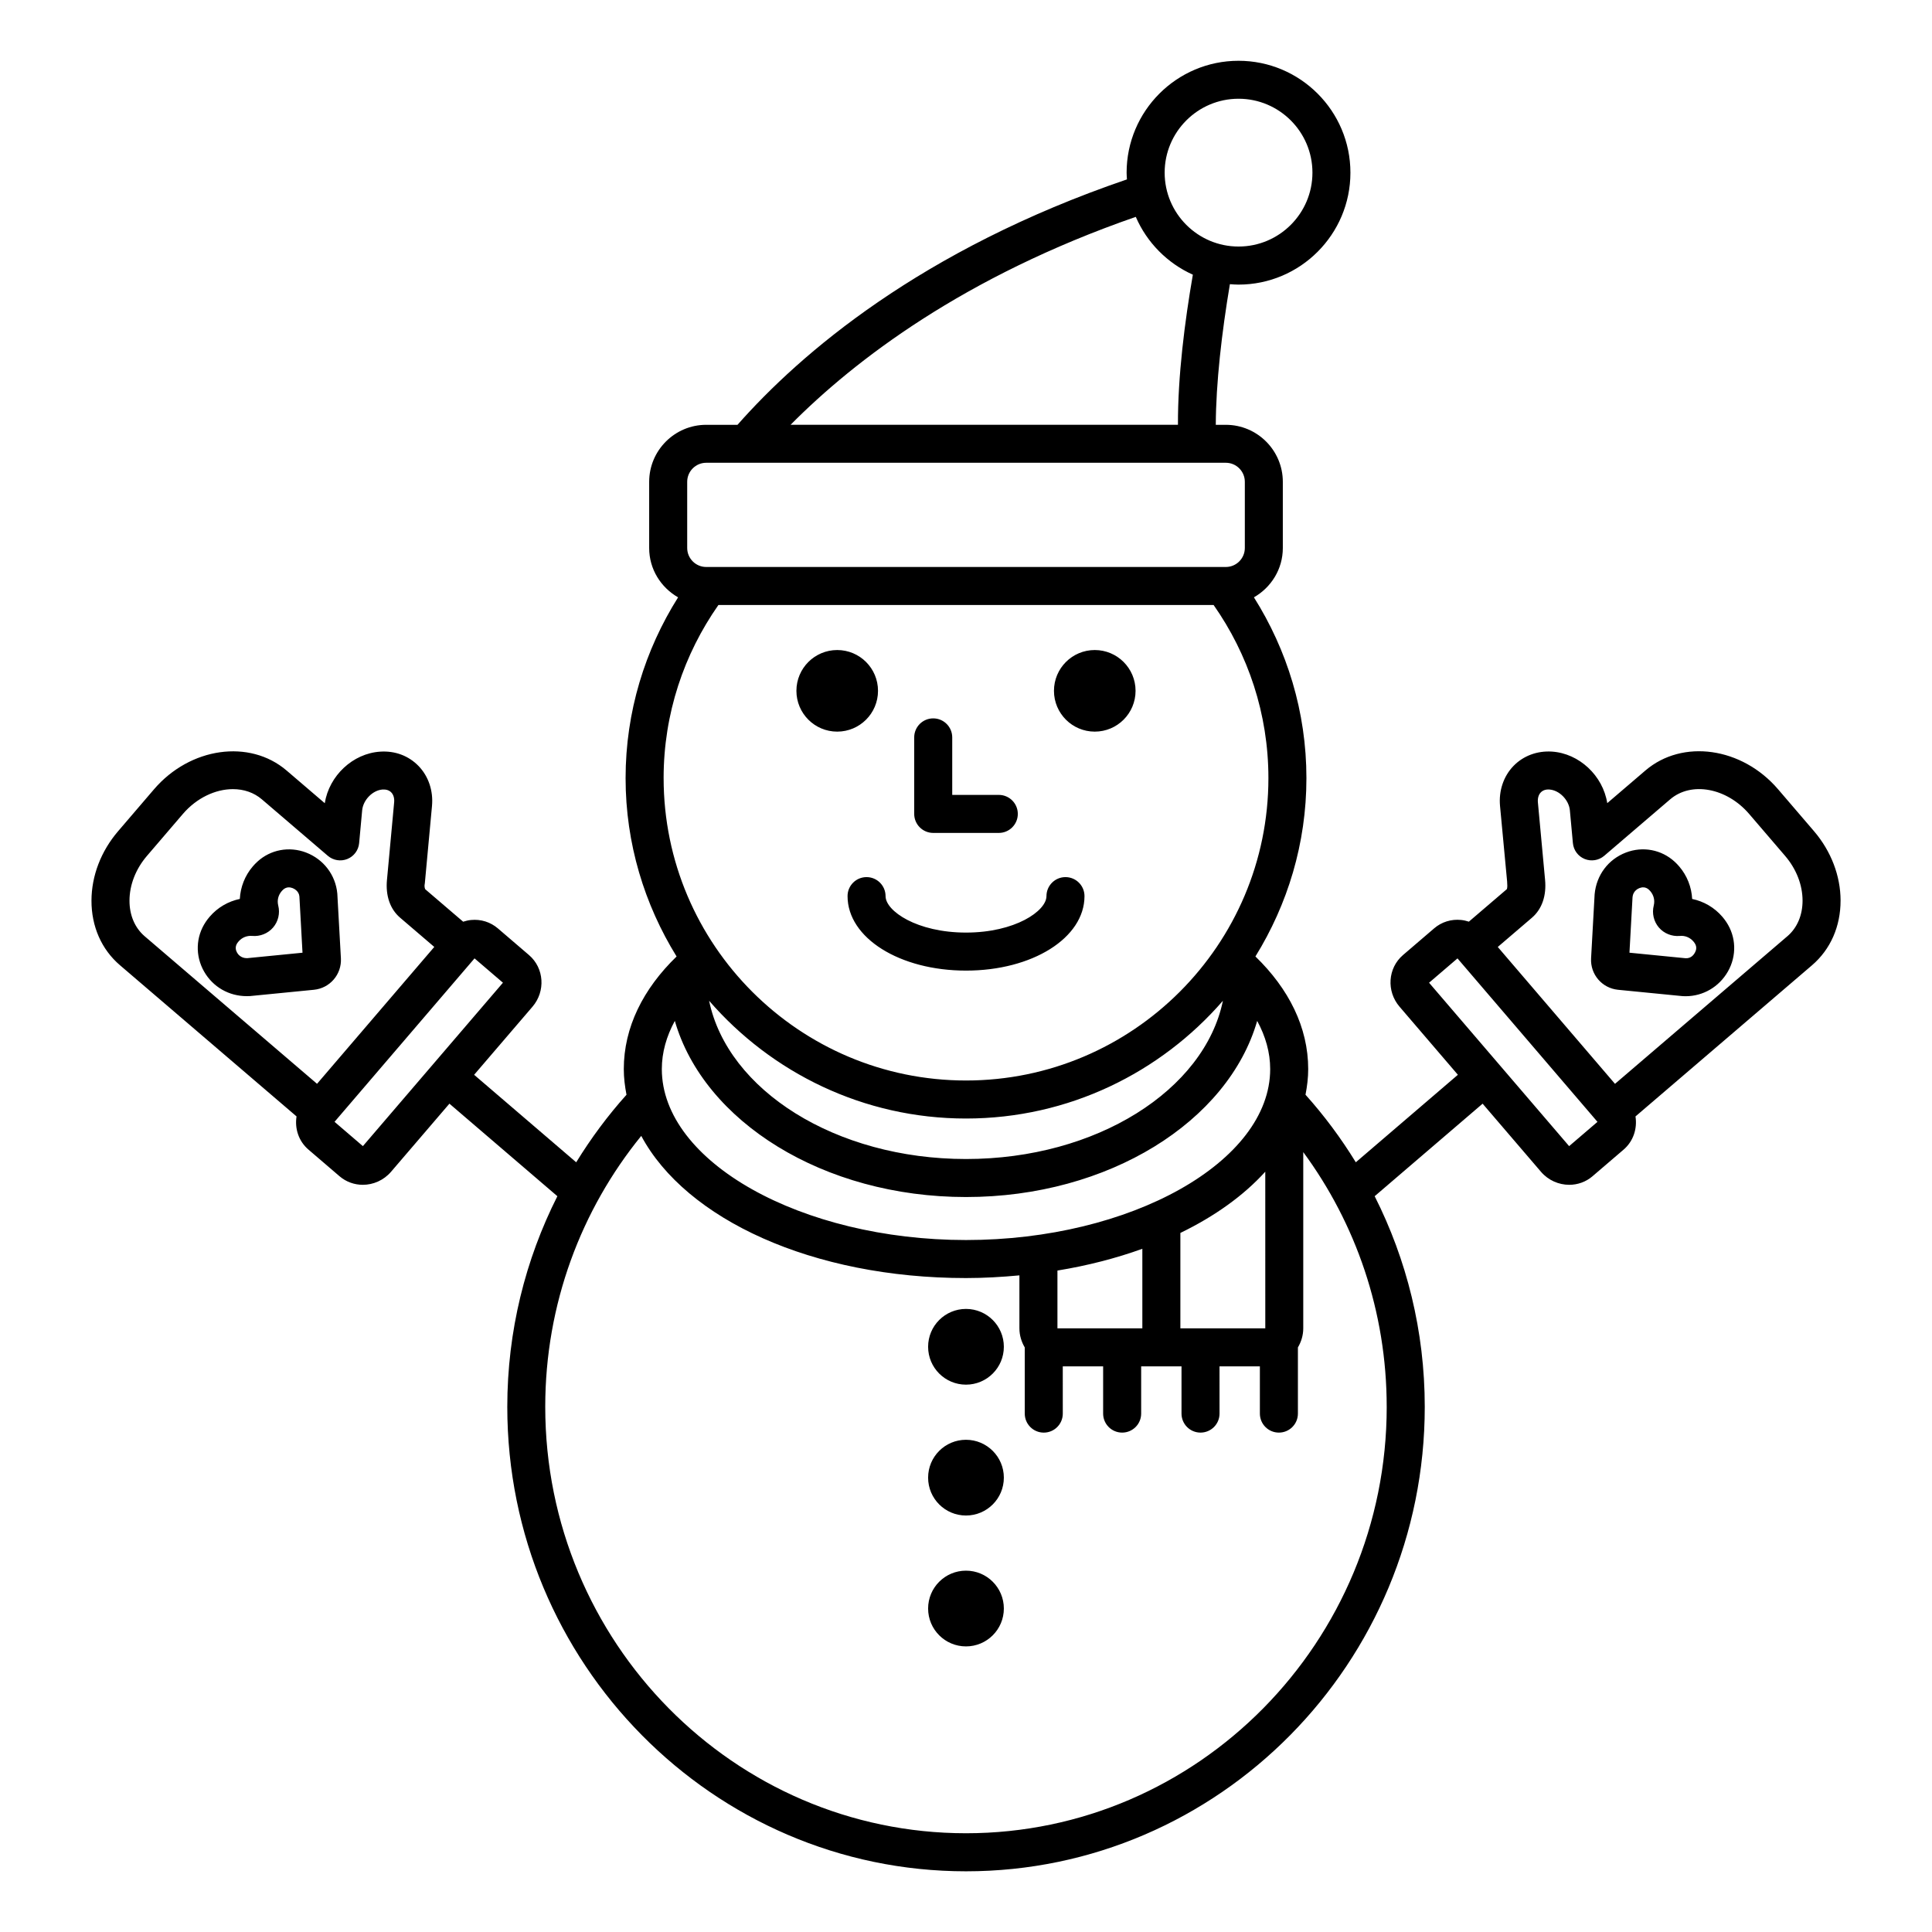 <?xml version="1.0" encoding="UTF-8"?>
<!-- The Best Svg Icon site in the world: iconSvg.co, Visit us! https://iconsvg.co -->
<svg fill="#000000" width="800px" height="800px" version="1.1" viewBox="144 144 512 512" xmlns="http://www.w3.org/2000/svg">
 <path d="m600.44 386.95c-2.09-2.441-4.922-4.082-8-4.719-0.156-3.133-1.344-6.18-3.434-8.617-0.375-0.434-0.766-0.848-1.191-1.238-3.508-3.227-8.461-4.164-12.945-2.438-4.633 1.777-7.805 5.941-8.277 11.051l-0.941 16.977c-0.234 4.25 2.902 7.914 7.148 8.336l17.102 1.684c0.266 0.016 0.531 0.023 0.797 0.023 4.625 0 8.871-2.457 11.203-6.535 2.387-4.168 2.219-9.211-0.434-13.164-0.309-0.465-0.652-0.918-1.027-1.359zm-7.277 9.52c-0.211 0.367-0.891 1.555-2.461 1.473l-14.879-1.469 0.816-14.738c0.148-1.621 1.445-2.242 1.84-2.391 0.645-0.25 1.609-0.383 2.496 0.43 0.129 0.121 0.254 0.25 0.379 0.395 0.91 1.066 1.246 2.457 0.906 3.805-0.516 2.051-0.004 4.231 1.359 5.824 1.371 1.598 3.449 2.414 5.539 2.234 1.371-0.148 2.715 0.406 3.625 1.473 0.117 0.137 0.227 0.281 0.324 0.43 0.676 0.996 0.398 1.93 0.055 2.535zm-368.04-26.535c-4.481-1.711-9.441-0.785-12.934 2.434-0.422 0.387-0.82 0.801-1.195 1.238-2.094 2.441-3.277 5.488-3.438 8.621-3.074 0.637-5.898 2.273-7.981 4.703-0.383 0.441-0.73 0.898-1.051 1.375v0.004c-2.656 3.949-2.82 8.992-0.434 13.164 2.328 4.066 6.555 6.516 11.328 6.516 0.285 0 0.574-0.004 0.859-0.023l16.922-1.668c4.242-0.422 7.383-4.09 7.144-8.344l-0.953-17.164c-0.461-4.914-3.629-9.074-8.27-10.855zm-15.641 27.992c-1.691 0.016-2.438-1.09-2.648-1.457-0.348-0.605-0.621-1.539 0.051-2.543 0.098-0.141 0.199-0.277 0.328-0.422 0.914-1.066 2.231-1.59 3.613-1.477 2.098 0.191 4.176-0.637 5.543-2.223 1.367-1.59 1.879-3.766 1.367-5.828-0.34-1.352-0.012-2.738 0.91-3.812 0.113-0.133 0.234-0.258 0.363-0.379 0.891-0.812 1.852-0.688 2.5-0.441 0.395 0.148 1.691 0.77 1.832 2.199l0.824 14.934zm422.29-15.285c-0.016-6.559-2.519-13.086-7.051-18.383l-9.512-11.094c-9.555-11.16-25.332-13.395-35.164-4.973l-10.105 8.648c-1.152-7.285-7.434-13.203-14.707-13.664-3.848-0.23-7.508 1.098-10.125 3.789-2.648 2.723-3.957 6.59-3.586 10.617l1.879 20.008c0 0.164 0.012 0.363 0.023 0.527 0.09 0.914-0.039 1.371-0.09 1.512l-10.07 8.621c-0.672-0.219-1.363-0.383-2.082-0.453-2.602-0.258-5.152 0.531-7.125 2.231l-8.254 7.074c-4.019 3.445-4.434 9.582-0.914 13.68l15.465 18.047-27.051 23.188c-3.914-6.375-8.371-12.375-13.332-17.902 0.43-2.227 0.715-4.481 0.715-6.789 0-11.086-5.148-21.281-13.988-29.852 8.512-13.766 13.516-29.922 13.516-47.262 0-17.613-5.152-34.012-13.914-47.914 4.551-2.606 7.66-7.457 7.66-13.066v-17.539c0-8.336-6.781-15.113-15.113-15.113h-2.652c0.043-11.043 1.566-24.375 3.738-37.273 0.758 0.059 1.516 0.117 2.285 0.117 16.355 0 29.656-13.305 29.656-29.66s-13.305-29.656-29.656-29.656c-16.355 0-29.656 13.305-29.656 29.656 0 0.602 0.055 1.188 0.09 1.777-54.699 18.672-86.574 46.191-103.21 65.039h-8.293c-8.336 0-15.113 6.781-15.113 15.113v17.539c0 5.613 3.109 10.461 7.664 13.07-8.762 13.902-13.914 30.301-13.914 47.914 0 17.34 5.004 33.496 13.516 47.262-8.844 8.57-13.992 18.766-13.992 29.852 0 2.309 0.289 4.566 0.715 6.793-4.961 5.527-9.414 11.527-13.328 17.898l-27.051-23.188 15.465-18.043c3.512-4.094 3.102-10.23-0.914-13.68l-8.254-7.074c-1.98-1.691-4.496-2.481-7.125-2.227-0.715 0.07-1.406 0.234-2.078 0.453l-10.074-8.625c-0.055-0.137-0.188-0.52-0.16-1.047 0.035-0.176 0.062-0.348 0.078-0.523l1.895-20.473c0.375-4.023-0.93-7.891-3.578-10.613-2.621-2.695-6.203-4.043-10.129-3.789-7.273 0.461-13.551 6.379-14.707 13.664l-10.102-8.648c-9.824-8.41-25.598-6.184-35.16 4.973l-9.508 11.098c-4.535 5.293-7.039 11.82-7.055 18.383-0.016 6.863 2.66 12.941 7.539 17.121l46.805 40.078c-0.512 3.207 0.551 6.566 3.156 8.793l8.234 7.059c0 0.004 0.004 0.004 0.004 0.004 1.777 1.52 3.973 2.269 6.168 2.269 2.762 0 5.531-1.18 7.492-3.465l15.461-18.039 28.609 24.523c-8.465 16.77-13.273 35.73-13.273 55.82 0 67.875 54.539 123.09 121.57 123.09s121.57-55.219 121.57-123.09c0-20.09-4.809-39.055-13.273-55.82l28.605-24.52 15.465 18.047c1.957 2.281 4.727 3.453 7.488 3.453 2.199 0 4.387-0.742 6.168-2.262v-0.004l8.242-7.059c2.598-2.231 3.656-5.586 3.148-8.793l46.805-40.082c4.883-4.199 7.559-10.281 7.543-17.145zm-449.44 9.469c-2.602-2.231-4.027-5.582-4.016-9.445 0.012-4.164 1.652-8.375 4.629-11.848l9.508-11.098c3.676-4.289 8.668-6.59 13.273-6.59 2.848 0 5.543 0.879 7.684 2.715l17.473 14.957c1.434 1.227 3.426 1.543 5.172 0.84 1.746-0.707 2.949-2.328 3.121-4.207l0.801-8.68c0.258-2.777 2.801-5.359 5.441-5.527 0.945-0.047 1.719 0.203 2.262 0.758 0.602 0.613 0.875 1.562 0.773 2.66l-1.887 20.391c-0.004 0.035-0.008 0.066-0.012 0.098-0.406 4.223 0.828 7.797 3.477 10.059l9.059 7.754-31.07 36.273zm57.836 55.625-7.512-6.441 37.102-43.316 7.527 6.449zm232.06-277.57c10.801 0 19.582 8.785 19.582 19.582 0 10.801-8.781 19.586-19.582 19.586s-19.582-8.785-19.582-19.586c0.004-10.797 8.785-19.582 19.582-19.582zm-27.234 31.301c2.941 6.809 8.367 12.289 15.125 15.328-2.164 12.484-3.996 26.938-3.949 39.77h-102.65c16.977-17.129 45.938-39.297 91.477-55.098zm-118.88 70.211c0-2.777 2.262-5.039 5.039-5.039h137.7c2.781 0 5.039 2.262 5.039 5.039v17.539c0 2.777-2.258 5.039-5.039 5.039h-137.7c-2.777 0-5.039-2.262-5.039-5.039zm-6.25 78.523c0-17.059 5.402-32.859 14.523-45.871h131.23c9.125 13.008 14.523 28.809 14.523 45.871 0 44.188-35.949 80.141-80.137 80.141-44.184 0-80.137-35.953-80.137-80.141zm148.22 59.012c-4.894 23.68-33.512 41.938-68.082 41.938s-63.191-18.254-68.082-41.938c16.555 19.074 40.906 31.207 68.082 31.207 27.18-0.004 51.527-12.137 68.082-31.207zm-145.25 5.332c7.684 26.645 39.344 46.68 77.168 46.68 37.82 0 69.48-20.035 77.164-46.676 2.211 4.07 3.445 8.352 3.445 12.766 0 24.555-36.914 45.305-80.609 45.305s-80.613-20.746-80.613-45.305c0-4.414 1.234-8.699 3.445-12.77zm156.48 81.473h-22.504v-25.277c9.141-4.434 16.797-9.93 22.5-16.227zm-32.582-21.074v21.078l-22.5-0.004v-15.309c8.031-1.312 15.566-3.266 22.5-5.766zm64.762 41.867c0 62.316-50.016 113.02-111.5 113.02-61.48-0.004-111.5-50.703-111.5-113.02 0-27.238 9.555-52.254 25.445-71.789 11.844 22.105 45.395 37.676 86.055 37.676 4.84 0 9.543-0.285 14.16-0.711v14.035c0 1.855 0.539 3.57 1.418 5.066v17.531c0 2.785 2.254 5.039 5.039 5.039 2.785 0 5.039-2.254 5.039-5.039l-0.004-12.523h10.695v12.52c0 2.785 2.254 5.039 5.039 5.039 2.785 0 5.039-2.254 5.039-5.039v-12.52h10.691v12.52c0 2.785 2.254 5.039 5.039 5.039s5.039-2.254 5.039-5.039l-0.004-12.52h10.695v12.52c0 2.785 2.254 5.039 5.039 5.039 2.785 0 5.039-2.254 5.039-5.039v-17.531c0.879-1.496 1.418-3.211 1.418-5.066v-46.699c13.883 18.848 22.113 42.215 22.113 67.492zm48.34-69.074-37.117-43.305 7.531-6.449 37.098 43.32zm57.836-55.625-45.68 39.117-31.066-36.273 9.059-7.754v-0.004c2.652-2.269 3.883-5.844 3.473-10.074l-1.898-20.469c-0.102-1.102 0.172-2.051 0.773-2.668 0.543-0.555 1.305-0.82 2.262-0.758 2.637 0.168 5.18 2.75 5.438 5.523l0.801 8.68c0.176 1.879 1.379 3.5 3.125 4.207 1.746 0.703 3.734 0.383 5.172-0.84l17.473-14.961c5.613-4.812 15.012-3.062 20.953 3.879l9.512 11.094c2.977 3.477 4.621 7.684 4.629 11.852 0.004 3.867-1.422 7.223-4.023 9.449zm-207.64 108.8c0 5.543-4.492 10.035-10.035 10.035-5.543 0-10.035-4.492-10.035-10.035 0-5.543 4.492-10.035 10.035-10.035 5.543 0 10.035 4.492 10.035 10.035zm0 34.68c0 5.543-4.492 10.035-10.035 10.035-5.543 0-10.035-4.492-10.035-10.035 0-5.543 4.492-10.035 10.035-10.035 5.543 0.004 10.035 4.496 10.035 10.035zm0 34.684c0 5.543-4.492 10.035-10.035 10.035-5.543 0-10.035-4.492-10.035-10.035 0-5.543 4.492-10.035 10.035-10.035 5.543 0 10.035 4.492 10.035 10.035zm-54.973-243.2c0-5.973 4.84-10.812 10.812-10.812s10.812 4.84 10.812 10.812-4.84 10.812-10.812 10.812-10.812-4.84-10.812-10.812zm68.254 0c0-5.973 4.84-10.812 10.812-10.812s10.812 4.84 10.812 10.812-4.84 10.812-10.812 10.812c-5.969 0-10.812-4.84-10.812-10.812zm-37.039 32.613v-20.273c0-2.781 2.254-5.039 5.039-5.039 2.781 0 5.039 2.254 5.039 5.039v15.238h12.34c2.785 0 5.039 2.254 5.039 5.039 0 2.781-2.254 5.039-5.039 5.039h-17.379c-2.785-0.004-5.039-2.262-5.039-5.043zm-12.629 16.754c2.781 0 5.039 2.254 5.039 5.039 0 3.938 8.305 9.66 21.32 9.66 13.012 0 21.316-5.723 21.32-9.66 0-2.781 2.254-5.039 5.039-5.039 2.785 0 5.039 2.254 5.039 5.039 0 11.066-13.789 19.738-31.395 19.738-17.605 0-31.395-8.668-31.395-19.738-0.008-2.781 2.246-5.039 5.031-5.039z"/>
</svg>